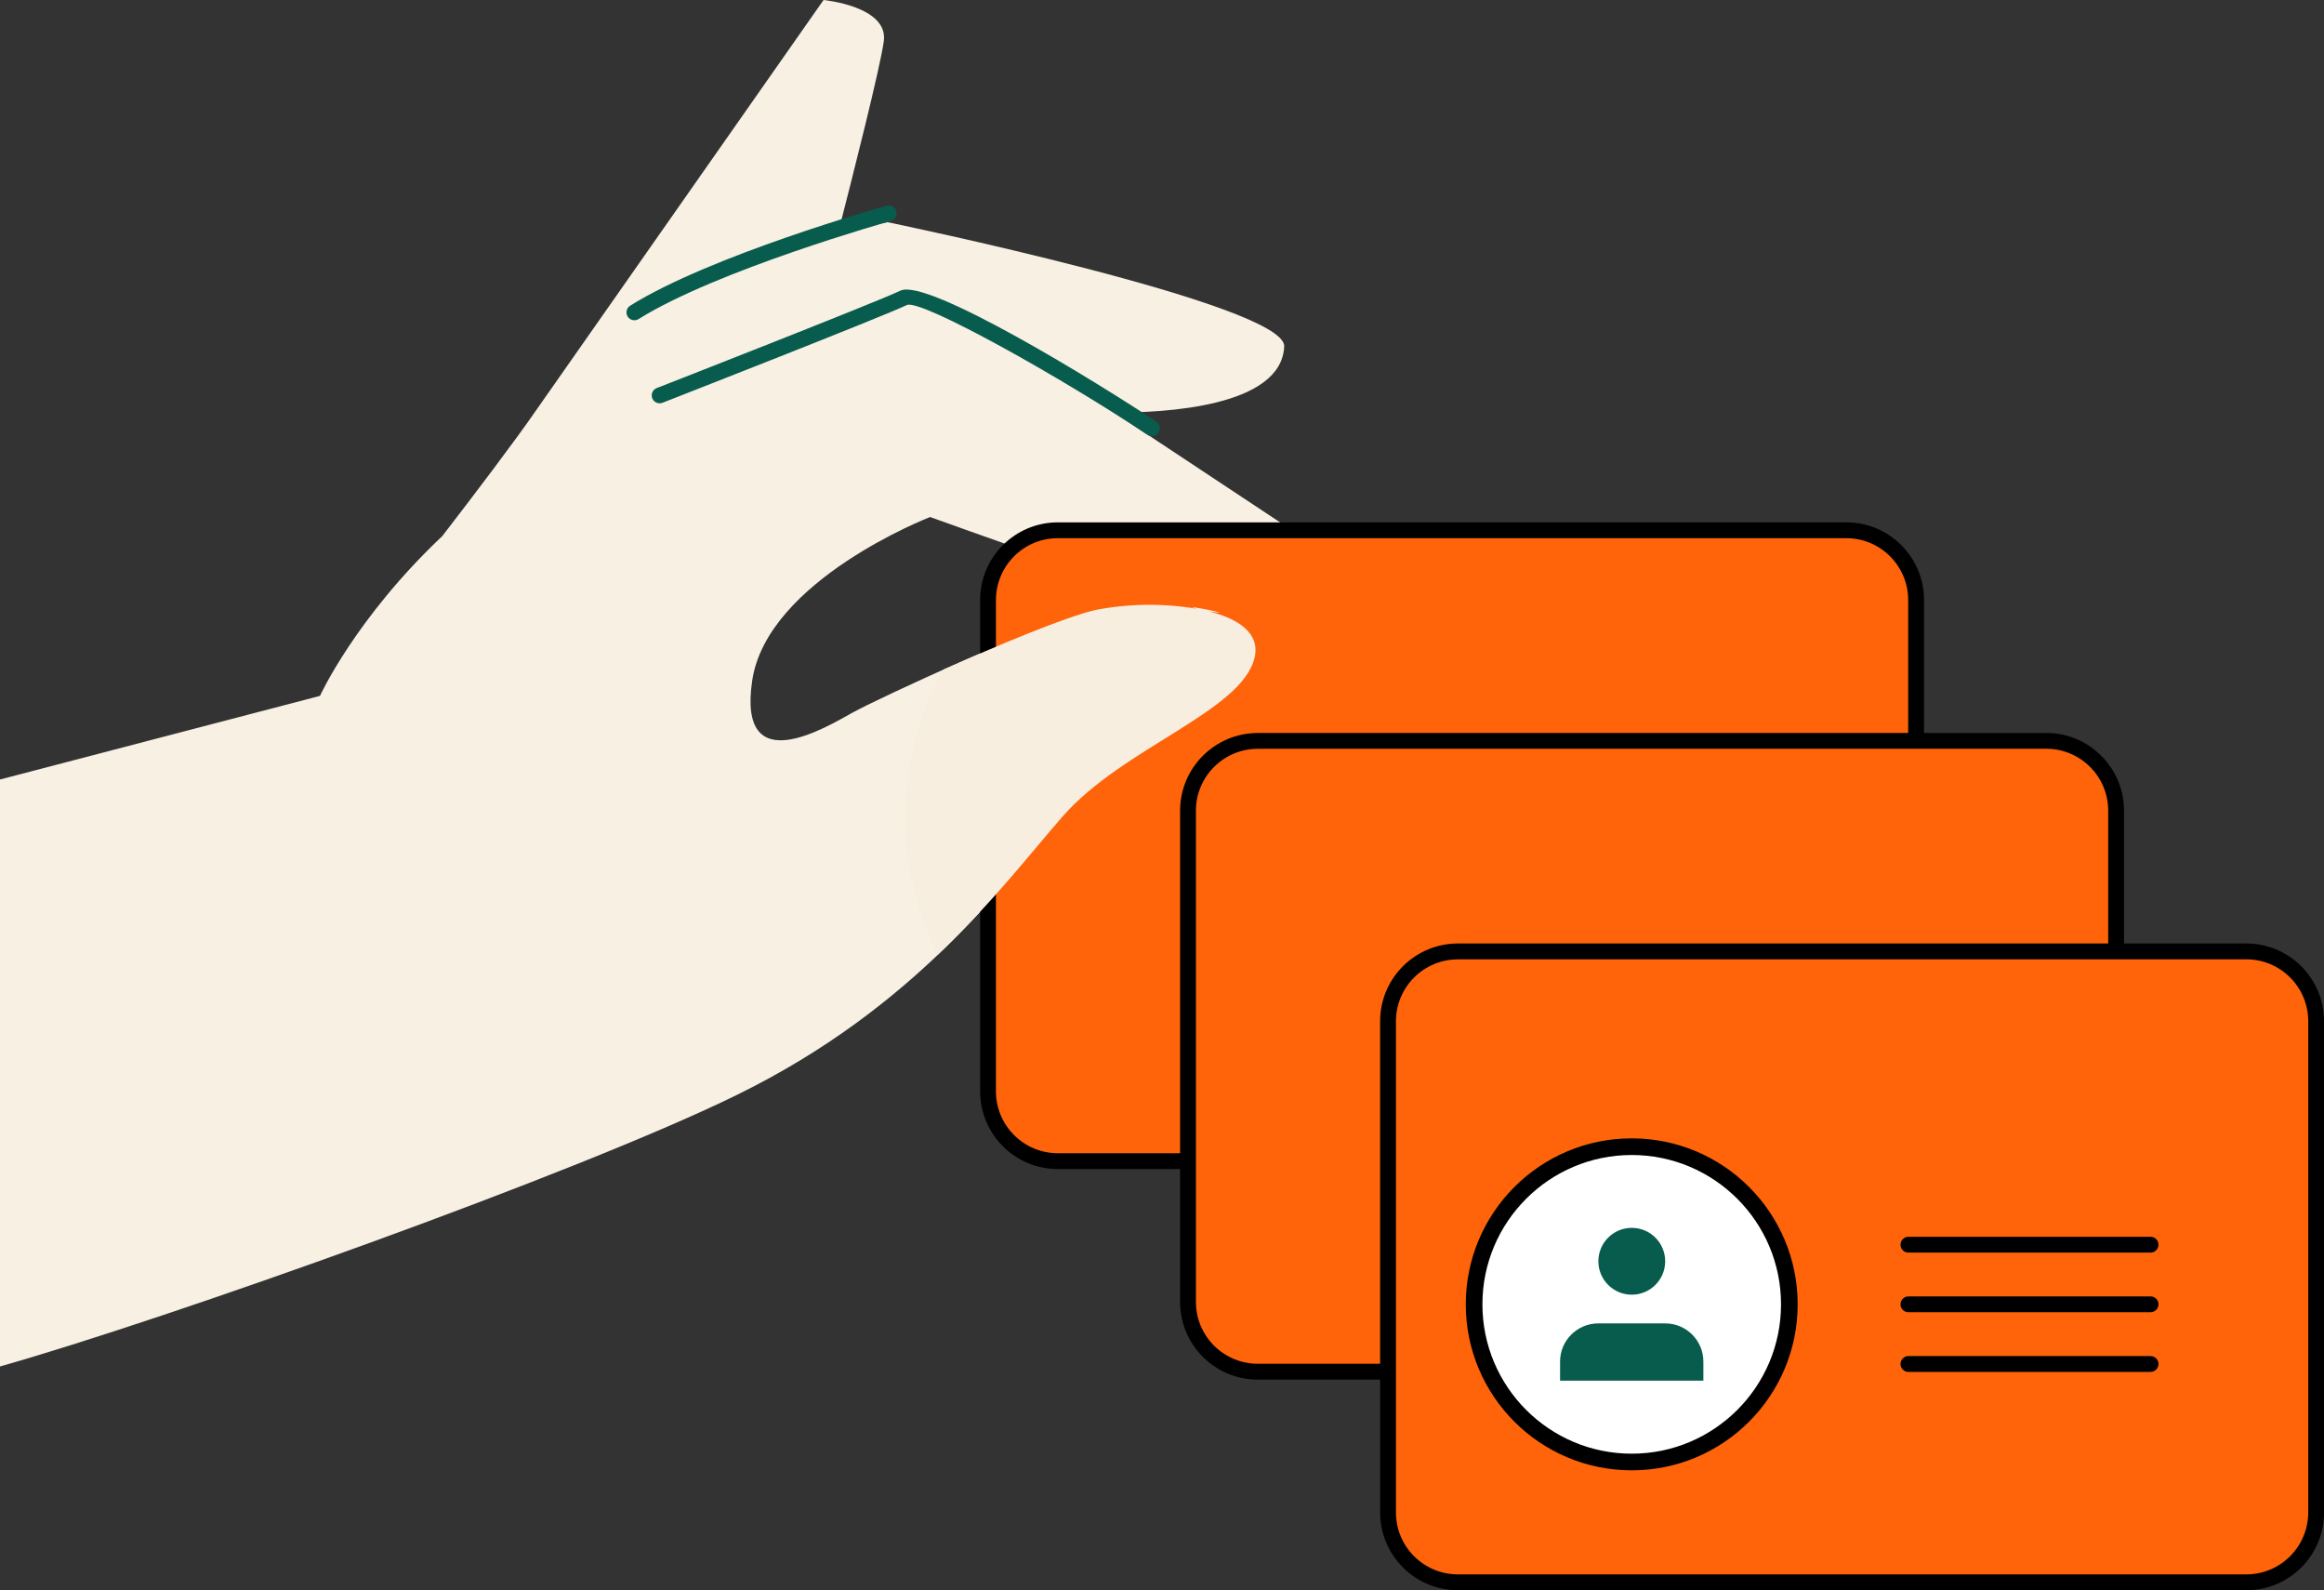 <?xml version="1.0" encoding="UTF-8"?><svg id="Calque_1" xmlns="http://www.w3.org/2000/svg" xmlns:xlink="http://www.w3.org/1999/xlink" viewBox="0 0 418.72 286.44"><rect x="0" y="0" width="418.72" height="286.44" fill="#333333" stroke="none"/><defs><style>.cls-1{fill:none;}.cls-2{clip-path:url(#clippath);}.cls-3{fill:#f7f0e3;}.cls-4{fill:#f7eee0;}.cls-5{fill:#ff640a;}.cls-6{fill:#085c4d;}.cls-7{fill:#fff;stroke:#000;stroke-width:3px;}</style><clipPath id="clippath"><rect class="cls-1" width="418.72" height="286.44"/></clipPath></defs><g class="cls-2"><g id="Groupe_148"><path class="cls-3" d="m232.04,95.02l-31.28-20.71c9.01.05,30.13-1.01,30.62-11.91h0c.33-7.57-71.47-22.38-71.47-22.38,0,0-3.73.76-8.93,2.02,2.57-9.98,7.64-29.97,8.26-34.64C160.07,1.11,148.38,0,148.38,0l-51.6,73.64s0,0,0,0h0c-3.85,5.6-11.29,15.4-17.08,22.91-15.7,14.83-22.05,28.8-22.05,28.8L0,140.41v105.73c29.78-8.43,104.07-34.81,132.9-48.98,32.17-15.81,47.7-37.68,58.56-50.1,10.86-12.42,32.23-18.87,34.57-28.56,1.06-4.4-2.81-7.02-8.24-8.38,13.56,2.02,14.25-15.1,14.25-15.1Zm-34.68,14.86h0c-9.41,2.17-39.02,15.86-43.75,18.48-4.73,2.62-20.76,12.41-18.09-5.73,2.67-18.15,32.06-29.5,32.06-29.5,0,0,39.49,14.22,48.03,16.54-6.05-1.03-12.23-.95-18.25.22Z"/><path id="Tracé_1057" class="cls-6" d="m207.51,78.55c-.28,0-.56-.08-.79-.24-15.63-10.41-40.48-24.29-43.27-23.39-4.61,2.2-42.43,16.98-44.04,17.61-.72.31-1.56-.02-1.87-.74-.31-.72.02-1.56.74-1.87.03-.01.06-.03.1-.04.39-.15,39.33-15.37,43.87-17.53,4.85-2.32,35.71,16.69,46.07,23.59.66.44.83,1.32.39,1.98-.26.4-.71.63-1.19.63"/><path id="Tracé_1058" class="cls-5" d="m190.59,209.16h142.07c6.94,0,12.57-5.63,12.57-12.57h0v-88.49c0-6.94-5.62-12.57-12.57-12.57h-142.07c-6.94,0-12.57,5.63-12.57,12.57h0v88.49c0,6.94,5.63,12.57,12.57,12.57h0"/><path id="Tracé_1059" d="m332.66,210.58h-142.07c-7.73,0-13.99-6.27-14-14v-88.49c0-7.73,6.27-13.99,14-14h142.07c7.73,0,13.99,6.27,14,14v88.49c0,7.73-6.27,13.99-14,14m-142.07-113.64c-6.15,0-11.14,4.99-11.15,11.15v88.49c0,6.15,4.99,11.14,11.15,11.15h142.07c6.15,0,11.14-4.99,11.14-11.15v-88.49c0-6.15-4.99-11.14-11.14-11.15h-142.07Z"/><path id="Tracé_1063" class="cls-5" d="m226.62,247.09h142.07c6.94,0,12.57-5.63,12.57-12.57v-88.49c0-6.94-5.63-12.57-12.57-12.57h-142.07c-6.94,0-12.57,5.63-12.57,12.57v88.49c0,6.94,5.63,12.57,12.57,12.57h0"/><path id="Tracé_1064" d="m368.69,248.51h-142.07c-7.73,0-13.99-6.27-14-13.99v-88.49c0-7.73,6.27-13.99,14-14h142.07c7.73,0,13.99,6.27,14,14v88.49c0,7.73-6.27,13.99-14,13.99m-142.07-113.63c-6.15,0-11.14,4.99-11.15,11.14v88.49c0,6.15,4.99,11.14,11.15,11.14h142.07c6.15,0,11.14-4.99,11.15-11.14v-88.49c0-6.15-4.99-11.14-11.15-11.15h-142.07Z"/><path id="Tracé_1068" class="cls-5" d="m262.66,285.02h142.07c6.94,0,12.57-5.63,12.57-12.57v-88.49c0-6.94-5.63-12.57-12.57-12.57h-142.07c-6.94,0-12.57,5.63-12.57,12.57h0v88.49c0,6.94,5.63,12.57,12.57,12.57h0"/><path id="Tracé_1069" d="m404.73,286.44h-142.07c-7.73,0-13.99-6.27-14-14v-88.49c0-7.73,6.27-13.99,14-14h142.07c7.73,0,13.99,6.27,14,14v88.5c0,7.73-6.27,13.99-14,14m-142.07-113.64c-6.15,0-11.14,4.99-11.15,11.14v88.49c0,6.15,4.99,11.14,11.15,11.15h142.07c6.15,0,11.14-4.99,11.15-11.15v-88.49c0-6.15-4.99-11.14-11.15-11.15h-142.07Z"/><path id="Tracé_1073" class="cls-4" d="m215.61,109.66c-6.05-1.03-12.23-.95-18.25.22-5.35,1.24-17.24,6.2-27.37,10.73-6.66,11.85-8.6,25.78-5.43,39,.98,4.28,2.46,8.43,4.41,12.36,9.89-9.41,16.84-18.45,22.49-24.91,10.85-12.41,32.23-18.87,34.57-28.56,1.06-4.4-2.82-7.02-8.24-8.38,6.54.97-6.1-1.53-2.18-.47"/><path id="Tracé_1074" class="cls-7" d="m322.39,234.95c0,15.68-12.72,28.4-28.4,28.4s-28.4-12.72-28.4-28.4,12.72-28.4,28.4-28.4h0c15.68,0,28.4,12.72,28.4,28.4"/><path id="Tracé_1075" class="cls-6" d="m306.9,248.7v-3.44c0-3.8-3.08-6.88-6.88-6.88h-12.05c-3.8,0-6.89,3.08-6.89,6.88h0v3.44h25.82Z"/><path id="Tracé_1076" class="cls-6" d="m300.02,227.19c0-3.33-2.7-6.02-6.02-6.02-3.33,0-6.02,2.7-6.02,6.02,0,3.33,2.7,6.02,6.02,6.02,3.33,0,6.02-2.7,6.02-6.02h0"/><path id="Tracé_1077" d="m387.5,225.63h-43.62c-.79.02-1.44-.6-1.46-1.39-.02-.79.6-1.44,1.39-1.46.03,0,.05,0,.08,0h43.62c.79.02,1.41.68,1.39,1.46-.02.76-.63,1.37-1.39,1.39"/><path id="Tracé_1078" d="m387.5,236.37h-43.62c-.79.02-1.44-.6-1.46-1.39-.02-.79.6-1.44,1.39-1.46.03,0,.05,0,.08,0h43.62c.79.02,1.41.68,1.39,1.46-.02.76-.63,1.37-1.39,1.39"/><path id="Tracé_1079" d="m387.5,247.12h-43.62c-.79.02-1.44-.6-1.46-1.39-.02-.79.6-1.44,1.39-1.46.03,0,.05,0,.08,0h43.62c.79.02,1.41.68,1.39,1.46-.02.76-.63,1.37-1.39,1.39"/><path id="Tracé_1055" class="cls-6" d="m114.3,57.69c-.79,0-1.43-.64-1.43-1.42,0-.49.25-.95.67-1.21,14.51-9.07,45.3-17.77,46.23-18.01.76-.2,1.54.26,1.73,1.03.2.76-.26,1.54-1.03,1.73h0c-.22.06-31.3,8.83-45.43,17.67-.23.14-.49.21-.75.22"/></g></g></svg>